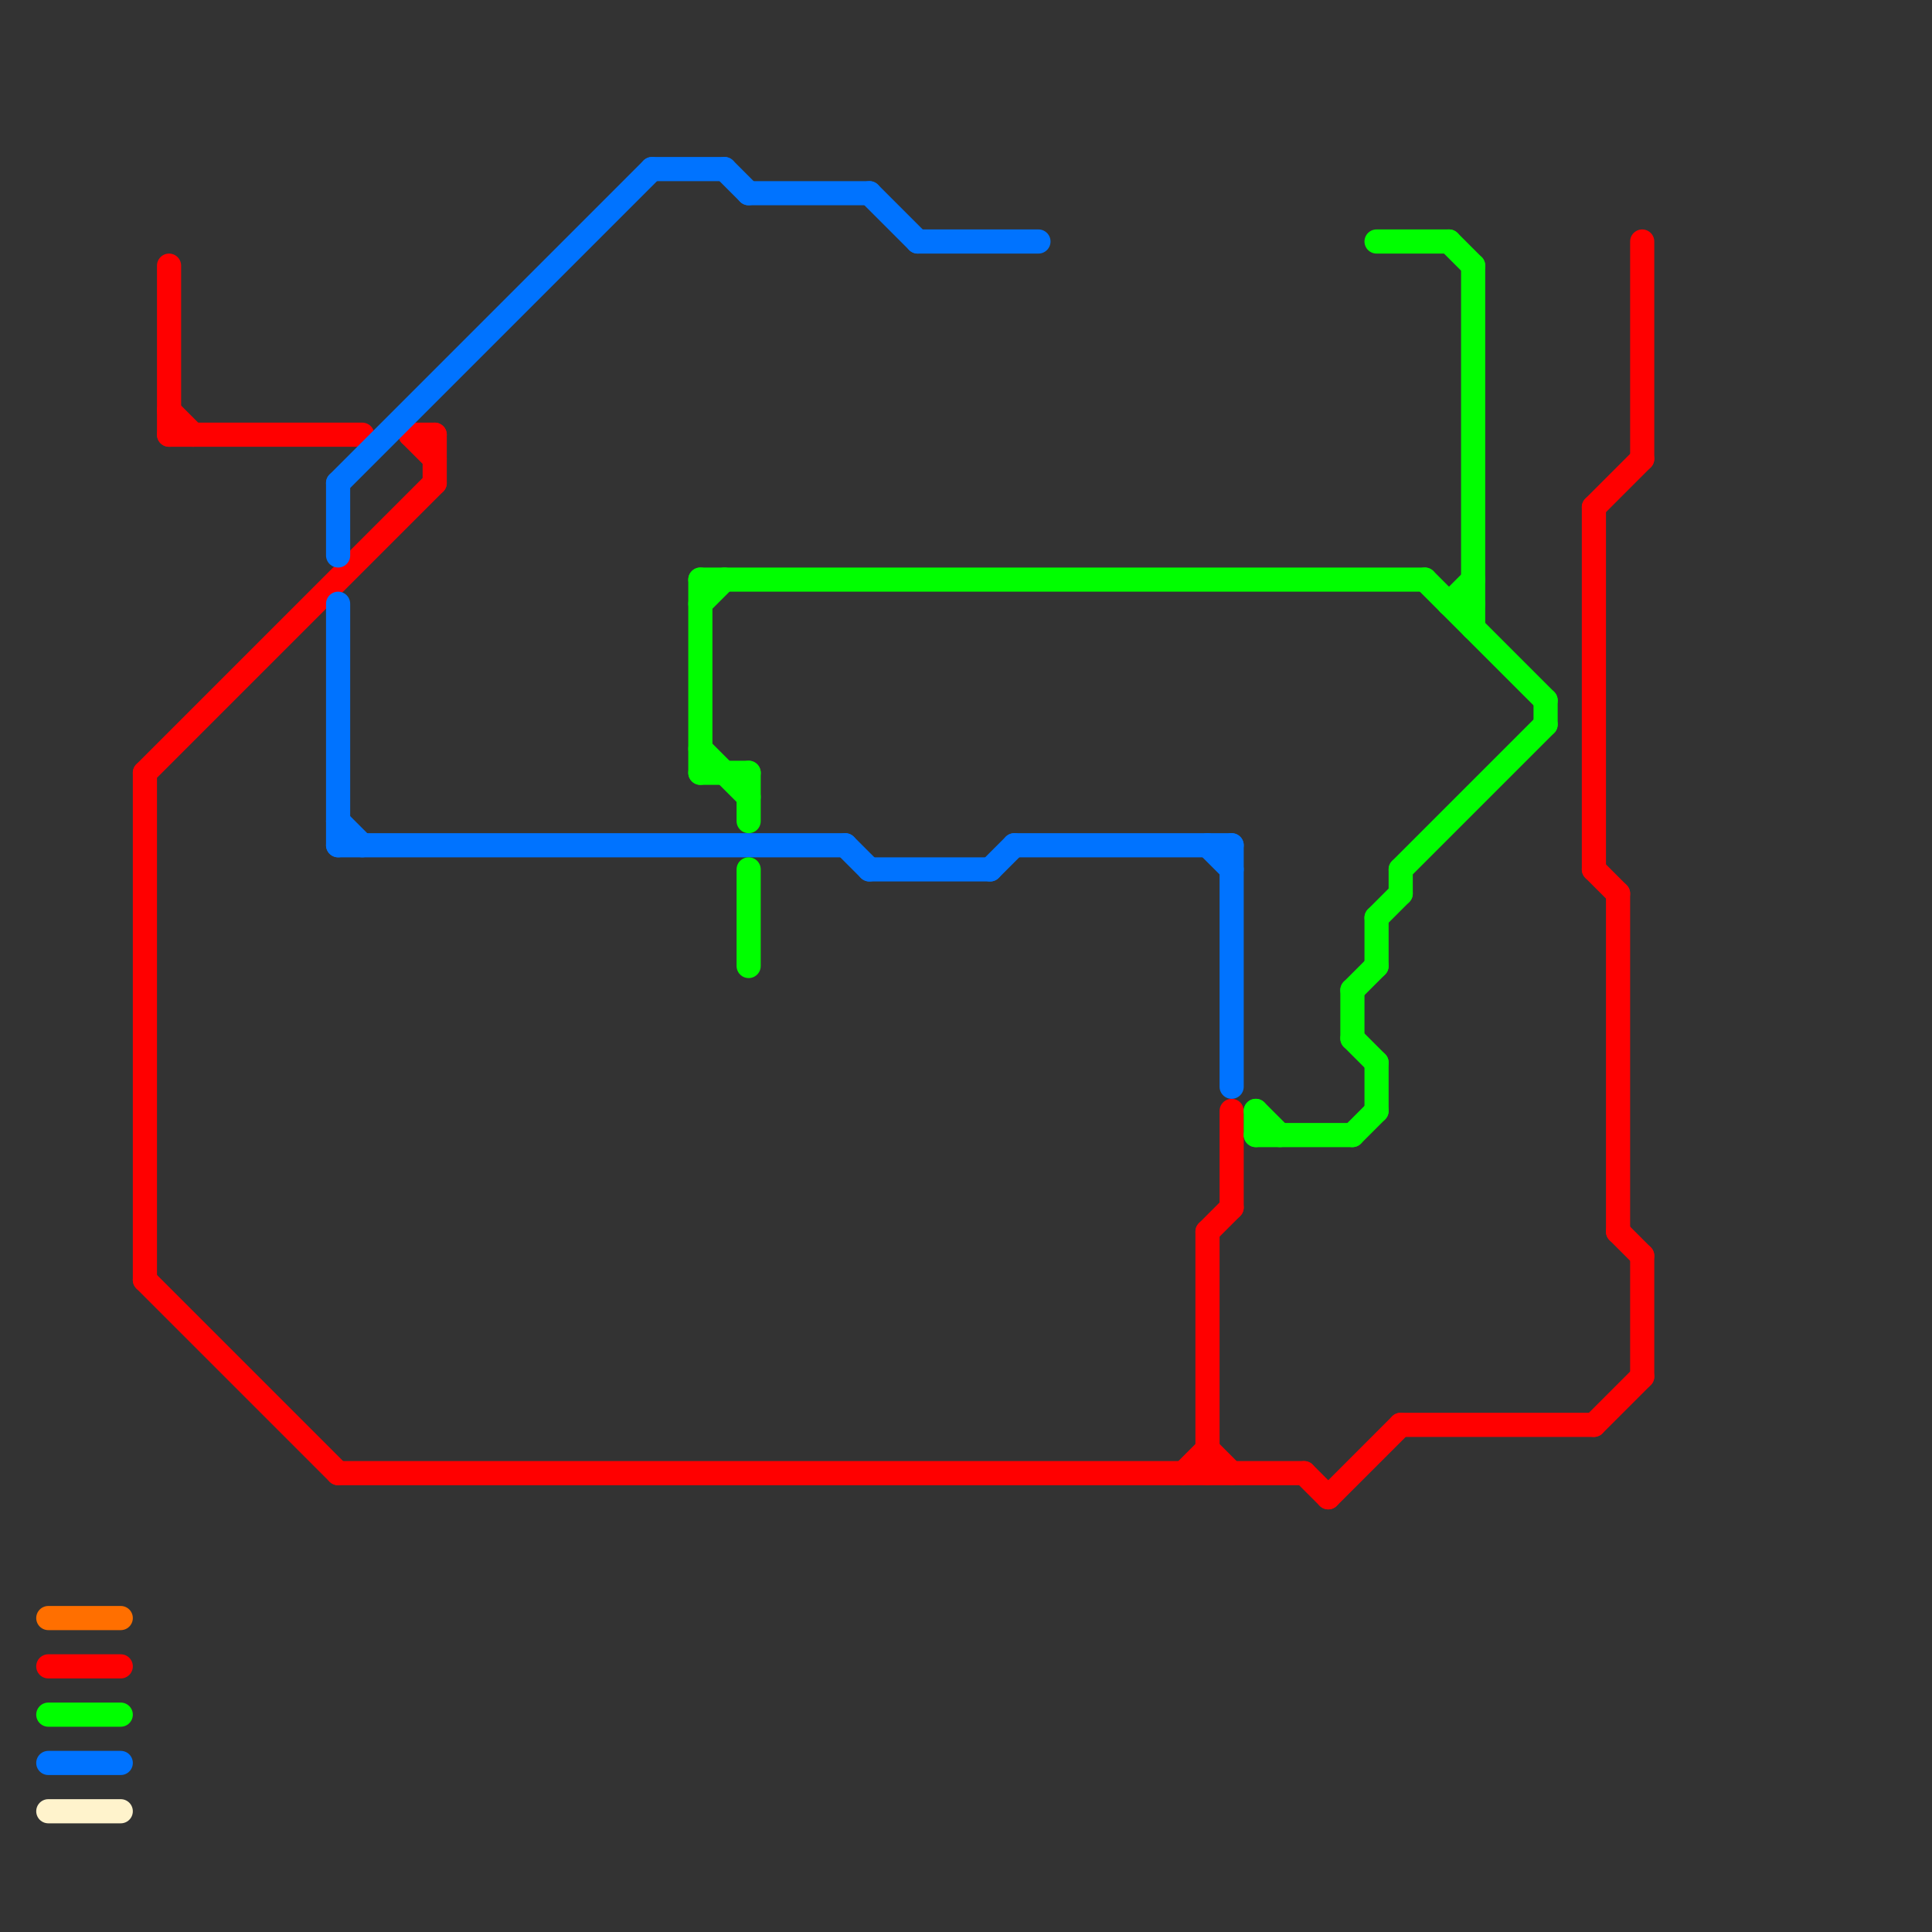 
<svg version="1.1" xmlns="http://www.w3.org/2000/svg" viewBox="0 0 80 80">
<rect x="0" y="0" width="80" height="80" fill="#333333" stroke="none"/>
<style>text { font: 1px Helvetica; font-weight: 600; white-space: pre; dominant-baseline: central; } line { stroke-width: 1; fill: none; stroke-linecap: round; stroke-linejoin: round; } .c0 { stroke: #ff0000 } .c1 { stroke: #0073ff } .c2 { stroke: #ff6f00 } .c3 { stroke: #00ff00 } .c4 { stroke: #fff3cc }</style><defs><g id="wm-xf"><circle r="1.2" fill="#000"/><circle r="0.9" fill="#fff"/><circle r="0.6" fill="#000"/><circle r="0.3" fill="#fff"/></g><g id="wm"><circle r="0.6" fill="#000"/><circle r="0.3" fill="#fff"/></g></defs><line class="c0" x1="17" y1="18" x2="18" y2="19"/><line class="c0" x1="54" y1="61" x2="55" y2="62"/><line class="c0" x1="14" y1="61" x2="54" y2="61"/><line class="c0" x1="6" y1="32" x2="18" y2="20"/><line class="c0" x1="7" y1="17" x2="8" y2="18"/><line class="c0" x1="17" y1="18" x2="18" y2="18"/><line class="c0" x1="50" y1="51" x2="50" y2="61"/><line class="c0" x1="50" y1="51" x2="51" y2="50"/><line class="c0" x1="6" y1="53" x2="14" y2="61"/><line class="c0" x1="18" y1="18" x2="18" y2="20"/><line class="c0" x1="66" y1="21" x2="68" y2="19"/><line class="c0" x1="67" y1="37" x2="67" y2="51"/><line class="c0" x1="68" y1="10" x2="68" y2="19"/><line class="c0" x1="50" y1="60" x2="51" y2="61"/><line class="c0" x1="2" y1="69" x2="5" y2="69"/><line class="c0" x1="58" y1="59" x2="66" y2="59"/><line class="c0" x1="7" y1="11" x2="7" y2="18"/><line class="c0" x1="68" y1="52" x2="68" y2="57"/><line class="c0" x1="66" y1="21" x2="66" y2="36"/><line class="c0" x1="6" y1="32" x2="6" y2="53"/><line class="c0" x1="51" y1="46" x2="51" y2="50"/><line class="c0" x1="49" y1="61" x2="50" y2="60"/><line class="c0" x1="55" y1="62" x2="58" y2="59"/><line class="c0" x1="7" y1="18" x2="15" y2="18"/><line class="c0" x1="66" y1="36" x2="67" y2="37"/><line class="c0" x1="66" y1="59" x2="68" y2="57"/><line class="c0" x1="67" y1="51" x2="68" y2="52"/><line class="c1" x1="2" y1="73" x2="5" y2="73"/><line class="c1" x1="41" y1="36" x2="42" y2="35"/><line class="c1" x1="14" y1="35" x2="35" y2="35"/><line class="c1" x1="31" y1="8" x2="36" y2="8"/><line class="c1" x1="36" y1="36" x2="41" y2="36"/><line class="c1" x1="51" y1="35" x2="51" y2="45"/><line class="c1" x1="38" y1="10" x2="43" y2="10"/><line class="c1" x1="14" y1="34" x2="15" y2="35"/><line class="c1" x1="35" y1="35" x2="36" y2="36"/><line class="c1" x1="50" y1="35" x2="51" y2="36"/><line class="c1" x1="42" y1="35" x2="51" y2="35"/><line class="c1" x1="14" y1="20" x2="27" y2="7"/><line class="c1" x1="14" y1="25" x2="14" y2="35"/><line class="c1" x1="30" y1="7" x2="31" y2="8"/><line class="c1" x1="14" y1="20" x2="14" y2="23"/><line class="c1" x1="27" y1="7" x2="30" y2="7"/><line class="c1" x1="36" y1="8" x2="38" y2="10"/><line class="c2" x1="2" y1="67" x2="5" y2="67"/><line class="c3" x1="57" y1="10" x2="60" y2="10"/><line class="c3" x1="31" y1="36" x2="31" y2="40"/><line class="c3" x1="61" y1="11" x2="61" y2="26"/><line class="c3" x1="57" y1="38" x2="57" y2="40"/><line class="c3" x1="57" y1="44" x2="57" y2="46"/><line class="c3" x1="52" y1="46" x2="52" y2="47"/><line class="c3" x1="58" y1="36" x2="58" y2="37"/><line class="c3" x1="59" y1="24" x2="64" y2="29"/><line class="c3" x1="29" y1="31" x2="31" y2="33"/><line class="c3" x1="29" y1="24" x2="29" y2="32"/><line class="c3" x1="60" y1="25" x2="61" y2="25"/><line class="c3" x1="52" y1="47" x2="56" y2="47"/><line class="c3" x1="29" y1="24" x2="59" y2="24"/><line class="c3" x1="31" y1="32" x2="31" y2="34"/><line class="c3" x1="56" y1="41" x2="56" y2="43"/><line class="c3" x1="64" y1="29" x2="64" y2="30"/><line class="c3" x1="29" y1="25" x2="30" y2="24"/><line class="c3" x1="57" y1="38" x2="58" y2="37"/><line class="c3" x1="29" y1="32" x2="31" y2="32"/><line class="c3" x1="60" y1="25" x2="61" y2="24"/><line class="c3" x1="58" y1="36" x2="64" y2="30"/><line class="c3" x1="60" y1="10" x2="61" y2="11"/><line class="c3" x1="2" y1="71" x2="5" y2="71"/><line class="c3" x1="52" y1="46" x2="53" y2="47"/><line class="c3" x1="56" y1="43" x2="57" y2="44"/><line class="c3" x1="56" y1="41" x2="57" y2="40"/><line class="c3" x1="56" y1="47" x2="57" y2="46"/><line class="c4" x1="2" y1="75" x2="5" y2="75"/>
</svg>
